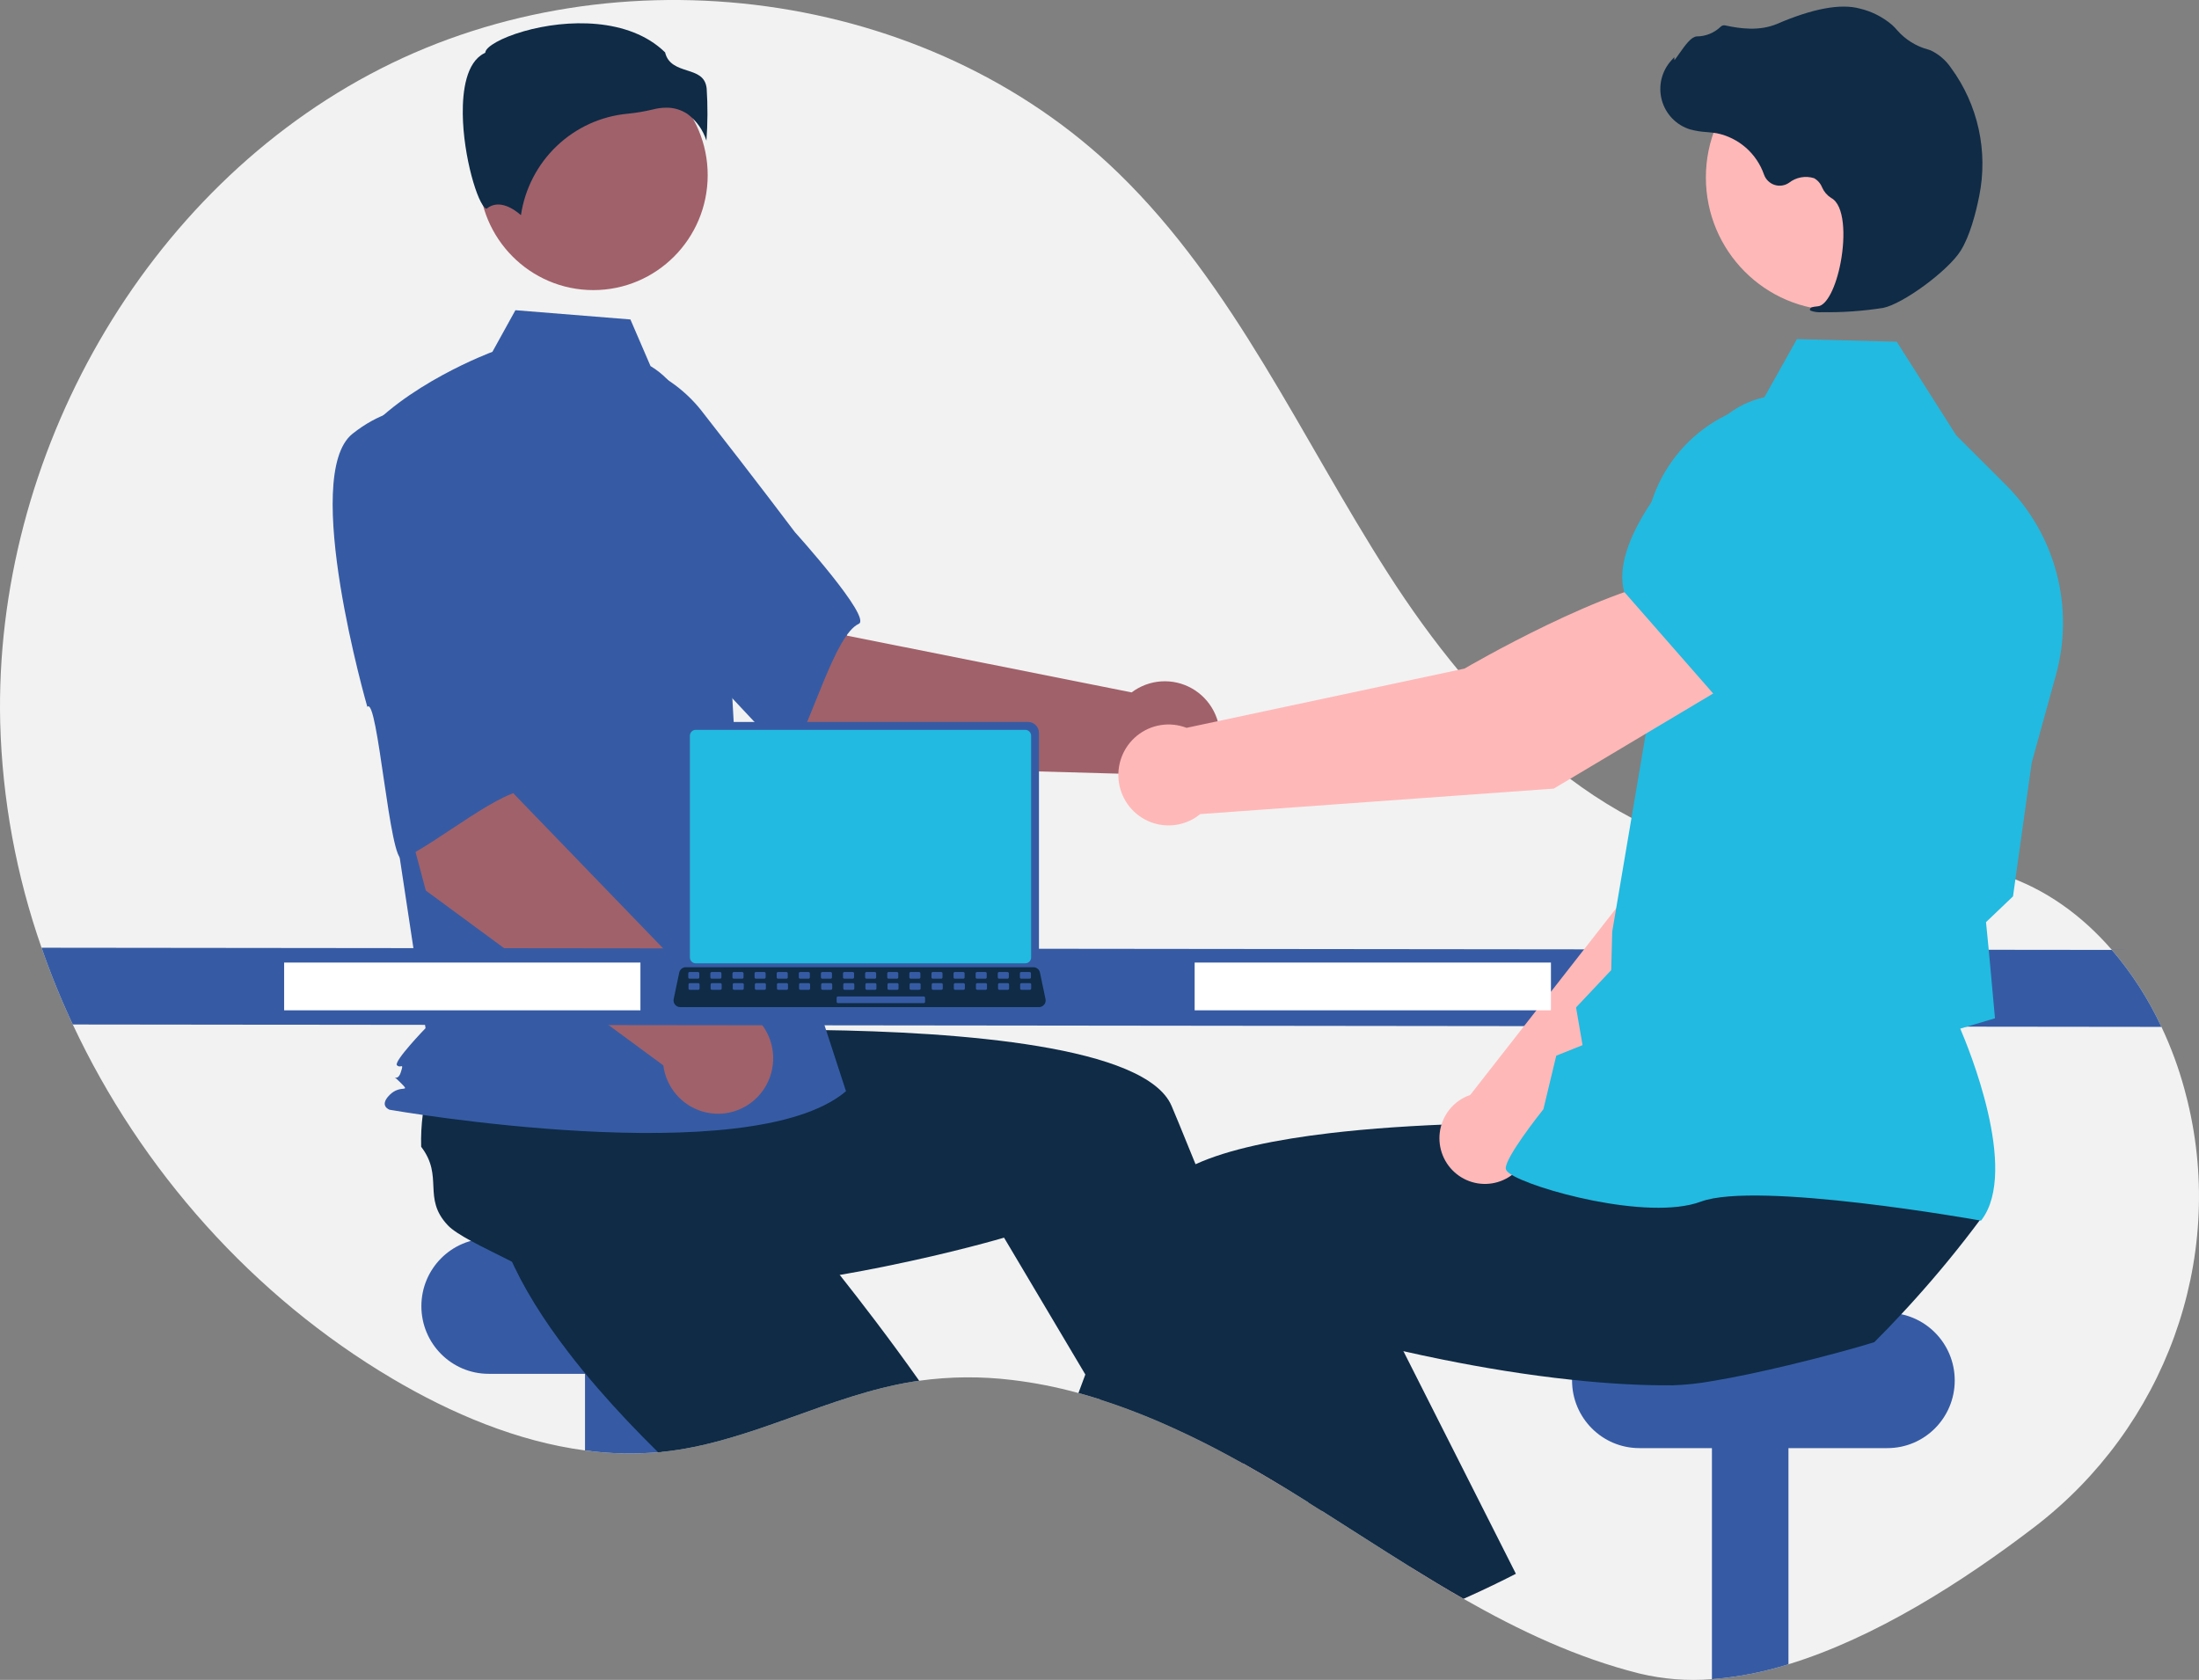 <svg width="305" height="233" viewBox="0 0 305 233" fill="none" xmlns="http://www.w3.org/2000/svg">
<rect x="0" y="0" width="305" height="233" fill="#808080" stroke="none"/>
<g clip-path="url(#clip0_473_4887)">
<path d="M282.196 211.784C272.203 219.435 260.028 227.186 248.058 230.84C244.608 231.925 241.047 232.618 237.443 232.905C234.073 233.177 230.682 232.913 227.395 232.121C218.756 229.961 210.743 226.178 202.99 221.758C200.457 220.311 197.954 218.799 195.464 217.253C191.401 214.728 187.378 212.115 183.345 209.565C182.741 209.179 182.14 208.799 181.536 208.424H181.533C180.559 207.809 179.583 207.203 178.604 206.606C178.432 206.499 178.26 206.396 178.084 206.29C176.236 205.163 174.356 204.063 172.444 202.988C172.209 202.86 171.975 202.727 171.741 202.598C168.042 200.535 164.239 198.664 160.349 196.993C157.794 195.911 155.206 194.936 152.593 194.104H152.589C151.59 193.788 150.587 193.49 149.58 193.217C146.562 192.385 143.486 191.779 140.378 191.407C136.095 190.885 131.763 190.92 127.489 191.51C127.2 191.55 126.915 191.591 126.625 191.639C115.058 193.501 104.501 199.779 92.883 201.259C92.506 201.307 92.133 201.351 91.755 201.384C91.594 201.399 91.433 201.417 91.272 201.428C87.896 201.718 84.498 201.635 81.14 201.178C71.758 199.934 62.622 196.073 54.397 191.208C35.168 179.832 19.574 162.347 10.094 142.099C8.466 138.628 7.02 135.075 5.763 131.452C2.249 121.406 0.314 110.87 0.027 100.225C-0.862 63.29 20.014 26.234 52.79 9.529C85.569 -7.176 128.69 -1.652 155.126 24.011C171.163 39.578 180.442 60.673 192.51 79.52C204.579 98.363 221.732 116.363 243.856 119.108C255.127 120.507 266.921 117.802 277.723 121.32C283.704 123.271 288.807 127.002 292.918 131.757C295.681 134.984 297.994 138.575 299.792 142.43C301.11 145.217 302.179 148.116 302.988 151.093C303.138 151.642 303.277 152.19 303.412 152.738C308.793 174.834 300.195 197.998 282.196 211.784Z" fill="#F2F2F2"/>
<path d="M102.188 171.783H67.779C62.624 171.783 58.445 175.985 58.445 181.168V181.168C58.445 186.351 62.624 190.552 67.779 190.552H102.188C107.343 190.552 111.522 186.351 111.522 181.168C111.522 175.985 107.343 171.783 102.188 171.783Z" fill="#365BA4"/>
<path d="M91.756 185.769V201.384C88.221 201.728 84.659 201.659 81.14 201.178V185.769H91.756Z" fill="#365BA4"/>
<path d="M127.489 191.51C127.2 191.55 126.915 191.591 126.625 191.639C115.058 193.501 104.501 199.779 92.883 201.259C92.506 201.307 92.133 201.351 91.756 201.384C91.594 201.399 91.433 201.417 91.272 201.428C88.436 198.635 85.599 195.661 82.934 192.581C81.488 190.914 80.09 189.213 78.775 187.491C75.364 183.045 72.472 178.474 70.561 173.984C70.755 171.832 69.423 166.852 68.786 163.039L68.782 163.036C68.511 161.435 68.365 160.044 68.501 159.149C69.276 153.99 73.468 154.582 74.756 149.526C75.919 148.556 77.156 147.681 78.457 146.909C78.673 146.78 78.893 146.651 79.12 146.522L93.103 136.807L98.447 142.077L106.581 150.1L115.395 158.789L107.913 166.388C107.913 166.388 114.165 173.635 121.475 183.296C123.437 185.89 125.476 188.661 127.489 191.51Z" fill="#0F2B46"/>
<path d="M248.058 185.769V230.841C244.608 231.925 241.047 232.618 237.443 232.905V185.769H248.058Z" fill="#365BA4"/>
<path d="M261.785 182.088H227.377C222.222 182.088 218.042 186.29 218.042 191.472V191.473C218.042 196.655 222.222 200.857 227.377 200.857H261.785C266.94 200.857 271.12 196.655 271.12 191.472C271.12 186.29 266.94 182.088 261.785 182.088Z" fill="#365BA4"/>
<path d="M178.084 206.29C176.236 205.163 174.356 204.063 172.444 202.988C172.209 202.86 171.975 202.727 171.741 202.598L173 202.057L176.397 200.589L176.43 200.574L176.466 200.699L178.084 206.29Z" fill="#FFB6B6"/>
<path d="M183.345 209.565C182.741 209.179 182.14 208.8 181.536 208.425H181.533C180.559 207.81 179.583 207.204 178.604 206.606C178.432 206.5 178.26 206.397 178.084 206.29C176.236 205.164 174.356 204.063 172.444 202.989C172.209 202.86 171.975 202.728 171.741 202.599C168.042 200.536 164.239 198.665 160.349 196.994C157.794 195.912 155.206 194.936 152.593 194.105H152.589L150.536 190.649L141.293 175.085L139.261 171.666C139.261 171.666 132.332 173.727 122.526 175.703C118.957 176.425 115.011 177.131 110.871 177.728C106.445 178.361 101.803 178.865 97.191 179.108C94.991 179.225 92.799 179.284 90.639 179.266C85.057 179.229 79.694 178.703 74.998 177.452C73.431 175.972 68.709 173.959 65.327 172.115H65.323C63.903 171.342 62.724 170.603 62.105 169.944C58.54 166.153 61.586 163.198 58.416 159.061C58.373 157.544 58.45 156.025 58.646 154.52C58.679 154.27 58.712 154.016 58.752 153.758L59.752 136.697L67.175 135.71L78.472 134.209L90.709 132.582L92.056 143.189C92.056 143.189 101.584 142.703 113.656 142.865C133.046 143.13 158.991 145.073 162.505 153.412C162.835 154.196 163.164 154.987 163.494 155.779C164.277 157.67 165.053 159.572 165.822 161.483C168.607 168.402 171.265 175.387 173.692 181.989C175.2 186.096 176.62 190.056 177.927 193.762C178.978 196.743 179.951 199.562 180.841 202.157C181.653 204.527 182.389 206.71 183.044 208.667C183.147 208.973 183.246 209.275 183.345 209.565Z" fill="#0F2B46"/>
<path d="M115.056 106.192L91.609 86.171L106.864 70.648L117.507 88.175L156.957 96.038C158.144 95.141 159.564 94.61 161.045 94.51C162.527 94.41 164.005 94.745 165.3 95.475C166.595 96.205 167.65 97.298 168.338 98.621C169.026 99.944 169.316 101.44 169.173 102.925C169.03 104.411 168.46 105.823 167.532 106.988C166.605 108.154 165.361 109.023 163.95 109.49C162.54 109.957 161.025 110.001 159.591 109.617C158.156 109.234 156.863 108.438 155.87 107.329L115.056 106.192Z" fill="#A0616A"/>
<path d="M70.886 59.858C68.177 68.721 93.984 89.859 93.984 89.859C94.271 87.732 108.903 106.08 109.898 104.418C112.727 99.695 115.84 88.022 119.107 86.53C120.974 85.677 110.259 73.817 110.259 73.817C110.259 73.817 104.793 66.546 97.576 57.331C95.584 54.688 92.959 52.595 89.945 51.246C86.932 49.897 83.628 49.337 80.341 49.617C80.341 49.617 73.596 50.995 70.886 59.858Z" fill="#365BA4"/>
<path d="M82.297 40.237C91.056 40.237 98.156 33.099 98.156 24.293C98.156 15.487 91.056 8.349 82.297 8.349C73.539 8.349 66.439 15.487 66.439 24.293C66.439 33.099 73.539 40.237 82.297 40.237Z" fill="#A0616A"/>
<path d="M90.227 50.776C93.643 52.818 95.687 56.57 96.86 60.388C99.032 67.457 100.34 74.765 100.754 82.152L101.993 104.266L117.34 151.354C104.039 162.669 54.043 153.926 54.043 153.926C54.043 153.926 52.508 153.411 54.043 151.868C55.578 150.325 57.072 151.692 55.537 150.149C54.002 148.606 55.06 150.325 55.572 148.782C56.084 147.239 55.572 148.268 55.06 147.754C54.549 147.239 59.021 142.61 59.021 142.61L54.928 115.582L49.812 61.062C55.951 53.347 68.297 48.8 68.297 48.8L71.487 43.026L87.438 44.309L90.227 50.776Z" fill="#365BA4"/>
<path d="M95.37 15.822C96.603 16.746 97.516 18.036 97.981 19.51C98.16 17.102 98.171 14.684 98.015 12.274C97.828 10.581 96.642 10.2 95.269 9.759C94.03 9.36 92.627 8.91 92.25 7.266C87.265 2.39 78.587 2.636 72.648 4.337C69.38 5.273 67.5 6.475 67.332 7.18L67.297 7.325L67.164 7.391C64.645 8.658 64.155 12.656 64.187 15.788C64.248 21.688 66.275 28.389 67.416 28.933C67.476 28.962 67.492 28.951 67.518 28.929C69.237 27.548 71.334 29.034 72.255 29.841C72.799 26.174 74.549 22.797 77.226 20.247C79.903 17.697 83.352 16.123 87.024 15.776C88.223 15.659 89.412 15.459 90.583 15.176C91.177 15.021 91.788 14.941 92.401 14.936C93.458 14.92 94.494 15.229 95.37 15.822Z" fill="#0F2B46"/>
<path d="M75.387 130.213L70.536 127.715C70.276 127.529 70.091 127.255 70.016 126.943C69.94 126.632 69.979 126.303 70.124 126.017C70.27 125.732 70.513 125.508 70.808 125.388C71.104 125.267 71.433 125.258 71.735 125.361L76.587 127.859C76.846 128.045 77.031 128.319 77.107 128.631C77.182 128.943 77.144 129.271 76.998 129.557C76.853 129.843 76.61 130.066 76.314 130.187C76.018 130.307 75.689 130.317 75.387 130.213Z" fill="#22BAE0"/>
<path d="M59.06 123.521L51.08 93.651L72.406 89.593L71.259 110.095L99.279 139.102C100.762 139.041 102.231 139.415 103.507 140.179C104.782 140.943 105.809 142.064 106.462 143.404C107.115 144.745 107.366 146.247 107.184 147.729C107.003 149.21 106.396 150.606 105.439 151.747C104.481 152.888 103.215 153.724 101.793 154.154C100.371 154.583 98.856 154.588 97.431 154.166C96.007 153.745 94.736 152.916 93.772 151.781C92.808 150.645 92.194 149.252 92.004 147.772L59.06 123.521Z" fill="#A0616A"/>
<path d="M48.898 60.161C41.66 65.907 50.95 98.044 50.95 98.044C52.389 96.457 54.06 119.914 55.819 119.115C60.816 116.845 69.975 109.017 73.506 109.655C75.525 110.02 73.409 94.14 73.409 94.14C73.409 94.14 73.02 85.034 72.289 73.329C72.143 70.016 71.166 66.793 69.449 63.962C67.731 61.13 65.329 58.782 62.466 57.135C62.466 57.135 56.137 54.416 48.898 60.161Z" fill="#365BA4"/>
<path d="M299.792 142.43L10.094 142.099C8.465 138.629 7.02 135.075 5.763 131.452L292.918 131.758C295.681 134.984 297.994 138.575 299.792 142.43Z" fill="#365BA4"/>
<path d="M207.522 219.649C206.025 220.378 204.514 221.081 202.99 221.758C200.457 220.312 197.953 218.799 195.464 217.253L204.696 213.176L207.522 219.649Z" fill="#FFB6B6"/>
<path d="M274.831 168.935C273.33 170.959 271.782 172.942 270.186 174.886C268.714 176.678 267.204 178.436 265.654 180.159C265.014 180.873 264.366 181.584 263.703 182.287C262.484 183.6 261.238 184.892 259.966 186.162C257.674 186.887 253.033 188.164 248.058 189.356C244.438 190.221 240.642 191.042 237.443 191.565C235.652 191.888 233.84 192.082 232.022 192.146C229.862 192.164 227.669 192.106 225.469 191.988C222.988 191.855 220.502 191.649 218.046 191.384C211.658 190.711 205.472 189.662 200.135 188.584C198.18 188.193 196.343 187.796 194.652 187.41C191.449 186.685 188.769 186.007 186.829 185.492C184.644 184.918 183.399 184.546 183.399 184.546L177.927 193.762L175.086 198.542L173 202.057L172.443 202.988C172.209 202.859 171.975 202.727 171.741 202.598C168.041 200.535 164.239 198.664 160.349 196.993C157.794 195.911 155.206 194.936 152.593 194.104H152.589C151.59 193.787 150.587 193.489 149.58 193.217C149.895 192.367 150.213 191.511 150.535 190.648C151.136 189.04 151.748 187.417 152.373 185.779C153.724 182.231 155.122 178.632 156.561 175.051C157.739 172.111 158.94 169.181 160.155 166.292C160.715 164.96 161.854 163.79 163.446 162.763C164.207 162.28 165.001 161.852 165.822 161.482C170.379 159.395 177.092 158.037 184.49 157.165C185.102 157.095 185.716 157.025 186.335 156.959C192.459 156.311 198.956 155.977 205.033 155.822C208.075 155.745 211.01 155.715 213.741 155.712C214.623 155.712 215.481 155.714 216.314 155.719H216.318C218.569 155.73 220.641 155.763 222.464 155.8C222.819 155.807 223.163 155.818 223.5 155.826H223.504C223.731 155.829 223.954 155.837 224.174 155.84C228.16 155.943 230.605 156.069 230.605 156.069L231.553 148.59L231.747 147.081L231.93 145.646V145.642L231.952 145.462L232.102 145.458L234.738 145.407L256.891 144.973L268.993 144.733L267.074 152.999L263.908 166.638C264.23 168.795 274.941 167.106 274.831 168.935Z" fill="#0F2B46"/>
<path d="M210.253 218.287C209.349 218.751 208.437 219.207 207.522 219.649C206.025 220.377 204.514 221.08 202.99 221.757C200.457 220.311 197.954 218.798 195.464 217.253C191.401 214.728 187.378 212.115 183.345 209.565C182.741 209.178 182.14 208.799 181.536 208.424H181.533C179.871 205.943 178.176 203.36 176.466 200.699C176.441 200.662 176.419 200.625 176.397 200.589C175.958 199.911 175.521 199.229 175.086 198.542C172.352 194.236 169.603 189.747 166.935 185.161L173.692 181.989L186.255 176.093L188.422 175.077L194.652 187.41L200.208 198.41L201.446 200.857L210.253 218.287Z" fill="#0F2B46"/>
<path d="M212.146 159.079L244.176 128.023L253.053 102.751L239.959 97.026C233.233 103.504 225.962 123.68 225.962 123.68L203.921 151.873C203.749 151.932 203.578 151.995 203.409 152.07C202.416 152.51 201.553 153.2 200.903 154.073C200.253 154.947 199.839 155.974 199.699 157.056C199.559 158.138 199.7 159.237 200.106 160.249C200.513 161.26 201.172 162.149 202.02 162.829C202.868 163.509 203.876 163.958 204.947 164.132C206.019 164.306 207.116 164.2 208.134 163.823C209.152 163.445 210.056 162.811 210.759 161.98C211.462 161.149 211.94 160.149 212.146 159.079Z" fill="#FFB8B8"/>
<path d="M236.274 99.848L252.884 105.149L252.946 105.139C259.128 104.098 264.258 93.946 267.473 85.614C268.53 82.865 268.511 79.816 267.417 77.081C266.324 74.347 264.239 72.132 261.584 70.884C259.619 69.977 257.441 69.64 255.295 69.912C253.15 70.184 251.123 71.054 249.444 72.424L240.915 79.431L236.274 99.848Z" fill="#22BAE0"/>
<path d="M274.765 169.308L274.862 169.178C280.044 162.268 272.956 145.156 271.885 142.674L276.703 141.239L275.863 132.015L275.459 127.902L279.205 124.325L279.218 124.234L281.794 105.798L285.166 93.597C286.436 88.984 286.463 84.115 285.244 79.488C284.024 74.862 281.602 70.645 278.225 67.27L271.333 60.391L263.077 47.397L249.233 47.038L244.255 55.929C239.625 56.879 235.474 59.432 232.524 63.142C229.574 66.853 228.012 71.487 228.111 76.236L228.58 99.906L223.612 129.233L223.473 134.56L218.597 139.733L219.499 144.962L215.852 146.423L214.067 153.853C213.386 154.711 208.885 160.43 208.844 162.024C208.838 162.264 209.008 162.5 209.379 162.766C212.292 164.862 228.573 169.402 235.901 166.672C243.706 163.767 274.298 169.224 274.606 169.279L274.765 169.308Z" fill="#22BAE0"/>
<path d="M254.945 43.054C265.074 43.054 273.286 34.799 273.286 24.615C273.286 14.431 265.074 6.176 254.945 6.176C244.816 6.176 236.605 14.431 236.605 24.615C236.605 34.799 244.816 43.054 254.945 43.054Z" fill="#FFB8B8"/>
<path d="M252.708 43.302C255.549 43.346 258.387 43.147 261.194 42.706C263.975 42.137 270.198 37.552 271.933 34.793C273.222 32.743 274.046 29.543 274.511 27.218C275.136 24.143 275.112 20.969 274.44 17.903C273.769 14.838 272.464 11.948 270.611 9.421C269.898 8.365 268.915 7.521 267.765 6.98C267.663 6.94 267.559 6.904 267.453 6.874C265.777 6.431 264.271 5.494 263.129 4.184C262.907 3.919 262.667 3.67 262.41 3.44C261.119 2.345 259.588 1.572 257.943 1.185C255.288 0.471 251.445 1.18 246.522 3.295C244.048 4.358 241.343 3.973 239.262 3.52C239.146 3.497 239.025 3.505 238.913 3.544C238.8 3.583 238.7 3.65 238.621 3.74C237.736 4.576 236.569 5.044 235.354 5.05C234.611 5.082 233.83 6.118 232.887 7.468C232.673 7.775 232.423 8.132 232.243 8.35L232.219 7.932L231.798 8.398C231.137 9.131 230.671 10.021 230.443 10.983C230.216 11.946 230.234 12.951 230.497 13.905C230.76 14.858 231.258 15.73 231.946 16.438C232.634 17.145 233.489 17.666 234.432 17.953C235.18 18.153 235.946 18.276 236.719 18.319C237.188 18.361 237.672 18.405 238.136 18.486C239.626 18.793 241.011 19.483 242.156 20.488C243.302 21.494 244.168 22.781 244.671 24.224C244.79 24.557 244.984 24.859 245.237 25.105C245.49 25.352 245.796 25.536 246.132 25.645C246.467 25.753 246.823 25.783 247.172 25.731C247.52 25.679 247.852 25.548 248.142 25.346C248.626 24.968 249.193 24.713 249.796 24.602C250.399 24.492 251.02 24.53 251.605 24.713C252.11 24.995 252.504 25.444 252.72 25.984C252.982 26.586 253.416 27.095 253.967 27.447C255.852 28.424 255.982 32.753 255.305 36.362C254.652 39.84 253.362 42.356 252.168 42.48C251.248 42.576 251.143 42.642 251.077 42.805L251.017 42.952L251.121 43.089C251.628 43.274 252.17 43.346 252.708 43.302Z" fill="#0F2B46"/>
<path d="M240.828 94.273L233.757 80.099C223.492 80.804 203.12 92.736 203.12 92.736L164.576 100.952C163.434 100.511 162.197 100.38 160.988 100.572C159.78 100.764 158.644 101.273 157.693 102.047C156.743 102.822 156.012 103.834 155.574 104.983C155.137 106.131 155.008 107.375 155.201 108.59C155.393 109.804 155.901 110.947 156.672 111.901C157.444 112.856 158.451 113.589 159.594 114.028C160.737 114.466 161.975 114.594 163.183 114.399C164.39 114.204 165.526 113.692 166.474 112.916L215.505 109.382L240.828 94.273Z" fill="#FFB8B8"/>
<path d="M237.976 96.601L256.445 82.802L259.698 71.015C260.328 68.699 260.302 66.251 259.621 63.95C258.941 61.648 257.633 59.583 255.847 57.989C253.411 55.845 250.256 54.71 247.02 54.815C243.784 54.92 240.708 56.257 238.414 58.555C231.464 65.529 223.537 75.259 225.24 82.006L225.257 82.075L237.976 96.601Z" fill="#22BAE0"/>
<path d="M215.114 133.509H165.697V140.133H215.114V133.509Z" fill="white"/>
<path d="M88.827 133.509H39.411V140.133H88.827V133.509Z" fill="white"/>
<path d="M94.598 101.652V133.193C94.598 133.595 94.757 133.98 95.04 134.265C95.322 134.549 95.706 134.709 96.105 134.709H142.595C142.995 134.709 143.378 134.549 143.661 134.265C143.944 133.98 144.103 133.595 144.103 133.193V101.652C144.102 101.25 143.943 100.865 143.66 100.582C143.378 100.298 142.995 100.138 142.595 100.138H96.105C95.706 100.138 95.323 100.298 95.04 100.582C94.758 100.865 94.599 101.25 94.598 101.652Z" fill="#365BA4"/>
<path d="M95.688 102.044V132.804C95.688 133.019 95.773 133.225 95.924 133.376C96.076 133.528 96.28 133.614 96.494 133.614H142.208C142.422 133.614 142.626 133.528 142.777 133.376C142.928 133.225 143.013 133.019 143.014 132.804V102.044C143.014 101.829 142.929 101.623 142.778 101.471C142.627 101.319 142.422 101.233 142.208 101.232H96.494C96.28 101.233 96.075 101.319 95.924 101.471C95.773 101.623 95.688 101.829 95.688 102.044Z" fill="#22BAE0"/>
<path d="M93.625 139.345C93.711 139.452 93.819 139.539 93.942 139.598C94.065 139.657 94.2 139.688 94.337 139.687H144.117C144.253 139.687 144.387 139.656 144.51 139.597C144.633 139.538 144.741 139.453 144.827 139.346C144.913 139.24 144.974 139.116 145.006 138.983C145.038 138.85 145.04 138.711 145.012 138.577L144.239 134.887C144.207 134.736 144.138 134.596 144.039 134.48C143.939 134.363 143.812 134.273 143.669 134.218C143.565 134.177 143.455 134.156 143.344 134.156H95.106C94.995 134.156 94.885 134.177 94.781 134.218C94.638 134.273 94.511 134.363 94.412 134.48C94.312 134.596 94.243 134.736 94.211 134.887L93.438 138.577C93.411 138.711 93.413 138.849 93.446 138.982C93.478 139.115 93.54 139.239 93.625 139.345Z" fill="#0F2B46"/>
<path d="M141.636 135.746H142.812C142.91 135.746 142.99 135.666 142.99 135.566V135.001C142.99 134.902 142.91 134.821 142.812 134.821H141.636C141.537 134.821 141.457 134.902 141.457 135.001V135.566C141.457 135.666 141.537 135.746 141.636 135.746Z" fill="#365BA4"/>
<path d="M138.569 135.746H139.745C139.844 135.746 139.924 135.666 139.924 135.566V135.001C139.924 134.902 139.844 134.821 139.745 134.821H138.569C138.471 134.821 138.391 134.902 138.391 135.001V135.566C138.391 135.666 138.471 135.746 138.569 135.746Z" fill="#365BA4"/>
<path d="M135.503 135.746H136.679C136.777 135.746 136.857 135.666 136.857 135.566V135.001C136.857 134.902 136.777 134.821 136.679 134.821H135.503C135.404 134.821 135.324 134.902 135.324 135.001V135.566C135.324 135.666 135.404 135.746 135.503 135.746Z" fill="#365BA4"/>
<path d="M132.437 135.746H133.612C133.711 135.746 133.791 135.666 133.791 135.566V135.001C133.791 134.902 133.711 134.821 133.612 134.821H132.437C132.338 134.821 132.258 134.902 132.258 135.001V135.566C132.258 135.666 132.338 135.746 132.437 135.746Z" fill="#365BA4"/>
<path d="M129.37 135.746H130.546C130.645 135.746 130.725 135.666 130.725 135.566V135.001C130.725 134.902 130.645 134.821 130.546 134.821H129.37C129.271 134.821 129.191 134.902 129.191 135.001V135.566C129.191 135.666 129.271 135.746 129.37 135.746Z" fill="#365BA4"/>
<path d="M126.304 135.746H127.479C127.578 135.746 127.658 135.666 127.658 135.566V135.001C127.658 134.902 127.578 134.821 127.479 134.821H126.304C126.205 134.821 126.125 134.902 126.125 135.001V135.566C126.125 135.666 126.205 135.746 126.304 135.746Z" fill="#365BA4"/>
<path d="M123.237 135.746H124.413C124.512 135.746 124.592 135.666 124.592 135.566V135.001C124.592 134.902 124.512 134.821 124.413 134.821H123.237C123.139 134.821 123.059 134.902 123.059 135.001V135.566C123.059 135.666 123.139 135.746 123.237 135.746Z" fill="#365BA4"/>
<path d="M120.171 135.746H121.347C121.445 135.746 121.525 135.666 121.525 135.566V135.001C121.525 134.902 121.445 134.821 121.347 134.821H120.171C120.072 134.821 119.992 134.902 119.992 135.001V135.566C119.992 135.666 120.072 135.746 120.171 135.746Z" fill="#365BA4"/>
<path d="M117.104 135.746H118.28C118.379 135.746 118.459 135.666 118.459 135.566V135.001C118.459 134.902 118.379 134.821 118.28 134.821H117.104C117.006 134.821 116.926 134.902 116.926 135.001V135.566C116.926 135.666 117.006 135.746 117.104 135.746Z" fill="#365BA4"/>
<path d="M114.038 135.746H115.214C115.313 135.746 115.393 135.666 115.393 135.566V135.001C115.393 134.902 115.313 134.821 115.214 134.821H114.038C113.939 134.821 113.859 134.902 113.859 135.001V135.566C113.859 135.666 113.939 135.746 114.038 135.746Z" fill="#365BA4"/>
<path d="M110.972 135.746H112.147C112.246 135.746 112.326 135.666 112.326 135.566V135.001C112.326 134.902 112.246 134.821 112.147 134.821H110.972C110.873 134.821 110.793 134.902 110.793 135.001V135.566C110.793 135.666 110.873 135.746 110.972 135.746Z" fill="#365BA4"/>
<path d="M107.905 135.746H109.081C109.18 135.746 109.26 135.666 109.26 135.566V135.001C109.26 134.902 109.18 134.821 109.081 134.821H107.905C107.807 134.821 107.727 134.902 107.727 135.001V135.566C107.727 135.666 107.807 135.746 107.905 135.746Z" fill="#365BA4"/>
<path d="M104.839 135.746H106.015C106.113 135.746 106.193 135.666 106.193 135.566V135.001C106.193 134.902 106.113 134.821 106.015 134.821H104.839C104.74 134.821 104.66 134.902 104.66 135.001V135.566C104.66 135.666 104.74 135.746 104.839 135.746Z" fill="#365BA4"/>
<path d="M101.772 135.746H102.948C103.047 135.746 103.127 135.666 103.127 135.566V135.001C103.127 134.902 103.047 134.821 102.948 134.821H101.772C101.674 134.821 101.594 134.902 101.594 135.001V135.566C101.594 135.666 101.674 135.746 101.772 135.746Z" fill="#365BA4"/>
<path d="M98.706 135.746H99.882C99.981 135.746 100.061 135.666 100.061 135.566V135.001C100.061 134.902 99.981 134.821 99.882 134.821H98.706C98.607 134.821 98.527 134.902 98.527 135.001V135.566C98.527 135.666 98.607 135.746 98.706 135.746Z" fill="#365BA4"/>
<path d="M95.64 135.746H96.815C96.914 135.746 96.994 135.666 96.994 135.566V135.001C96.994 134.902 96.914 134.821 96.815 134.821H95.64C95.541 134.821 95.461 134.902 95.461 135.001V135.566C95.461 135.666 95.541 135.746 95.64 135.746Z" fill="#365BA4"/>
<path d="M141.672 137.287H142.848C142.946 137.287 143.026 137.207 143.026 137.107V136.542C143.026 136.443 142.946 136.362 142.848 136.362H141.672C141.573 136.362 141.493 136.443 141.493 136.542V137.107C141.493 137.207 141.573 137.287 141.672 137.287Z" fill="#365BA4"/>
<path d="M138.605 137.287H139.781C139.88 137.287 139.96 137.207 139.96 137.107V136.542C139.96 136.443 139.88 136.362 139.781 136.362H138.605C138.507 136.362 138.427 136.443 138.427 136.542V137.107C138.427 137.207 138.507 137.287 138.605 137.287Z" fill="#365BA4"/>
<path d="M135.539 137.287H136.715C136.814 137.287 136.894 137.207 136.894 137.107V136.542C136.894 136.443 136.814 136.362 136.715 136.362H135.539C135.44 136.362 135.36 136.443 135.36 136.542V137.107C135.36 137.207 135.44 137.287 135.539 137.287Z" fill="#365BA4"/>
<path d="M132.473 137.287H133.648C133.747 137.287 133.827 137.207 133.827 137.107V136.542C133.827 136.443 133.747 136.362 133.648 136.362H132.473C132.374 136.362 132.294 136.443 132.294 136.542V137.107C132.294 137.207 132.374 137.287 132.473 137.287Z" fill="#365BA4"/>
<path d="M129.406 137.287H130.582C130.681 137.287 130.761 137.207 130.761 137.107V136.542C130.761 136.443 130.681 136.362 130.582 136.362H129.406C129.308 136.362 129.228 136.443 129.228 136.542V137.107C129.228 137.207 129.308 137.287 129.406 137.287Z" fill="#365BA4"/>
<path d="M126.34 137.287H127.516C127.614 137.287 127.694 137.207 127.694 137.107V136.542C127.694 136.443 127.614 136.362 127.516 136.362H126.34C126.241 136.362 126.161 136.443 126.161 136.542V137.107C126.161 137.207 126.241 137.287 126.34 137.287Z" fill="#365BA4"/>
<path d="M123.273 137.287H124.449C124.548 137.287 124.628 137.207 124.628 137.107V136.542C124.628 136.443 124.548 136.362 124.449 136.362H123.273C123.175 136.362 123.095 136.443 123.095 136.542V137.107C123.095 137.207 123.175 137.287 123.273 137.287Z" fill="#365BA4"/>
<path d="M120.207 137.287H121.383C121.482 137.287 121.562 137.207 121.562 137.107V136.542C121.562 136.443 121.482 136.362 121.383 136.362H120.207C120.108 136.362 120.028 136.443 120.028 136.542V137.107C120.028 137.207 120.108 137.287 120.207 137.287Z" fill="#365BA4"/>
<path d="M117.141 137.287H118.316C118.415 137.287 118.495 137.207 118.495 137.107V136.542C118.495 136.443 118.415 136.362 118.316 136.362H117.141C117.042 136.362 116.962 136.443 116.962 136.542V137.107C116.962 137.207 117.042 137.287 117.141 137.287Z" fill="#365BA4"/>
<path d="M114.074 137.287H115.25C115.349 137.287 115.429 137.207 115.429 137.107V136.542C115.429 136.443 115.349 136.362 115.25 136.362H114.074C113.976 136.362 113.896 136.443 113.896 136.542V137.107C113.896 137.207 113.976 137.287 114.074 137.287Z" fill="#365BA4"/>
<path d="M111.008 137.287H112.184C112.282 137.287 112.362 137.207 112.362 137.107V136.542C112.362 136.443 112.282 136.362 112.184 136.362H111.008C110.909 136.362 110.829 136.443 110.829 136.542V137.107C110.829 137.207 110.909 137.287 111.008 137.287Z" fill="#365BA4"/>
<path d="M107.941 137.287H109.117C109.216 137.287 109.296 137.207 109.296 137.107V136.542C109.296 136.443 109.216 136.362 109.117 136.362H107.941C107.843 136.362 107.763 136.443 107.763 136.542V137.107C107.763 137.207 107.843 137.287 107.941 137.287Z" fill="#365BA4"/>
<path d="M104.875 137.287H106.051C106.149 137.287 106.229 137.207 106.229 137.107V136.542C106.229 136.443 106.149 136.362 106.051 136.362H104.875C104.776 136.362 104.696 136.443 104.696 136.542V137.107C104.696 137.207 104.776 137.287 104.875 137.287Z" fill="#365BA4"/>
<path d="M101.809 137.287H102.984C103.083 137.287 103.163 137.207 103.163 137.107V136.542C103.163 136.443 103.083 136.362 102.984 136.362H101.809C101.71 136.362 101.63 136.443 101.63 136.542V137.107C101.63 137.207 101.71 137.287 101.809 137.287Z" fill="#365BA4"/>
<path d="M98.742 137.287H99.918C100.017 137.287 100.097 137.207 100.097 137.107V136.542C100.097 136.443 100.017 136.362 99.918 136.362H98.742C98.644 136.362 98.564 136.443 98.564 136.542V137.107C98.564 137.207 98.644 137.287 98.742 137.287Z" fill="#365BA4"/>
<path d="M95.676 137.287H96.852C96.951 137.287 97.031 137.207 97.031 137.107V136.542C97.031 136.443 96.951 136.362 96.852 136.362H95.676C95.578 136.362 95.498 136.443 95.498 136.542V137.107C95.498 137.207 95.578 137.287 95.676 137.287Z" fill="#365BA4"/>
<path d="M116.221 139.137H128.129C128.228 139.137 128.308 139.056 128.308 138.957V138.392C128.308 138.292 128.228 138.212 128.129 138.212H116.221C116.122 138.212 116.042 138.292 116.042 138.392V138.957C116.042 139.056 116.122 139.137 116.221 139.137Z" fill="#365BA4"/>
</g>
<defs>
<clipPath id="clip0_473_4887">
<rect width="305" height="233" fill="white"/>
</clipPath>
</defs>
</svg>
